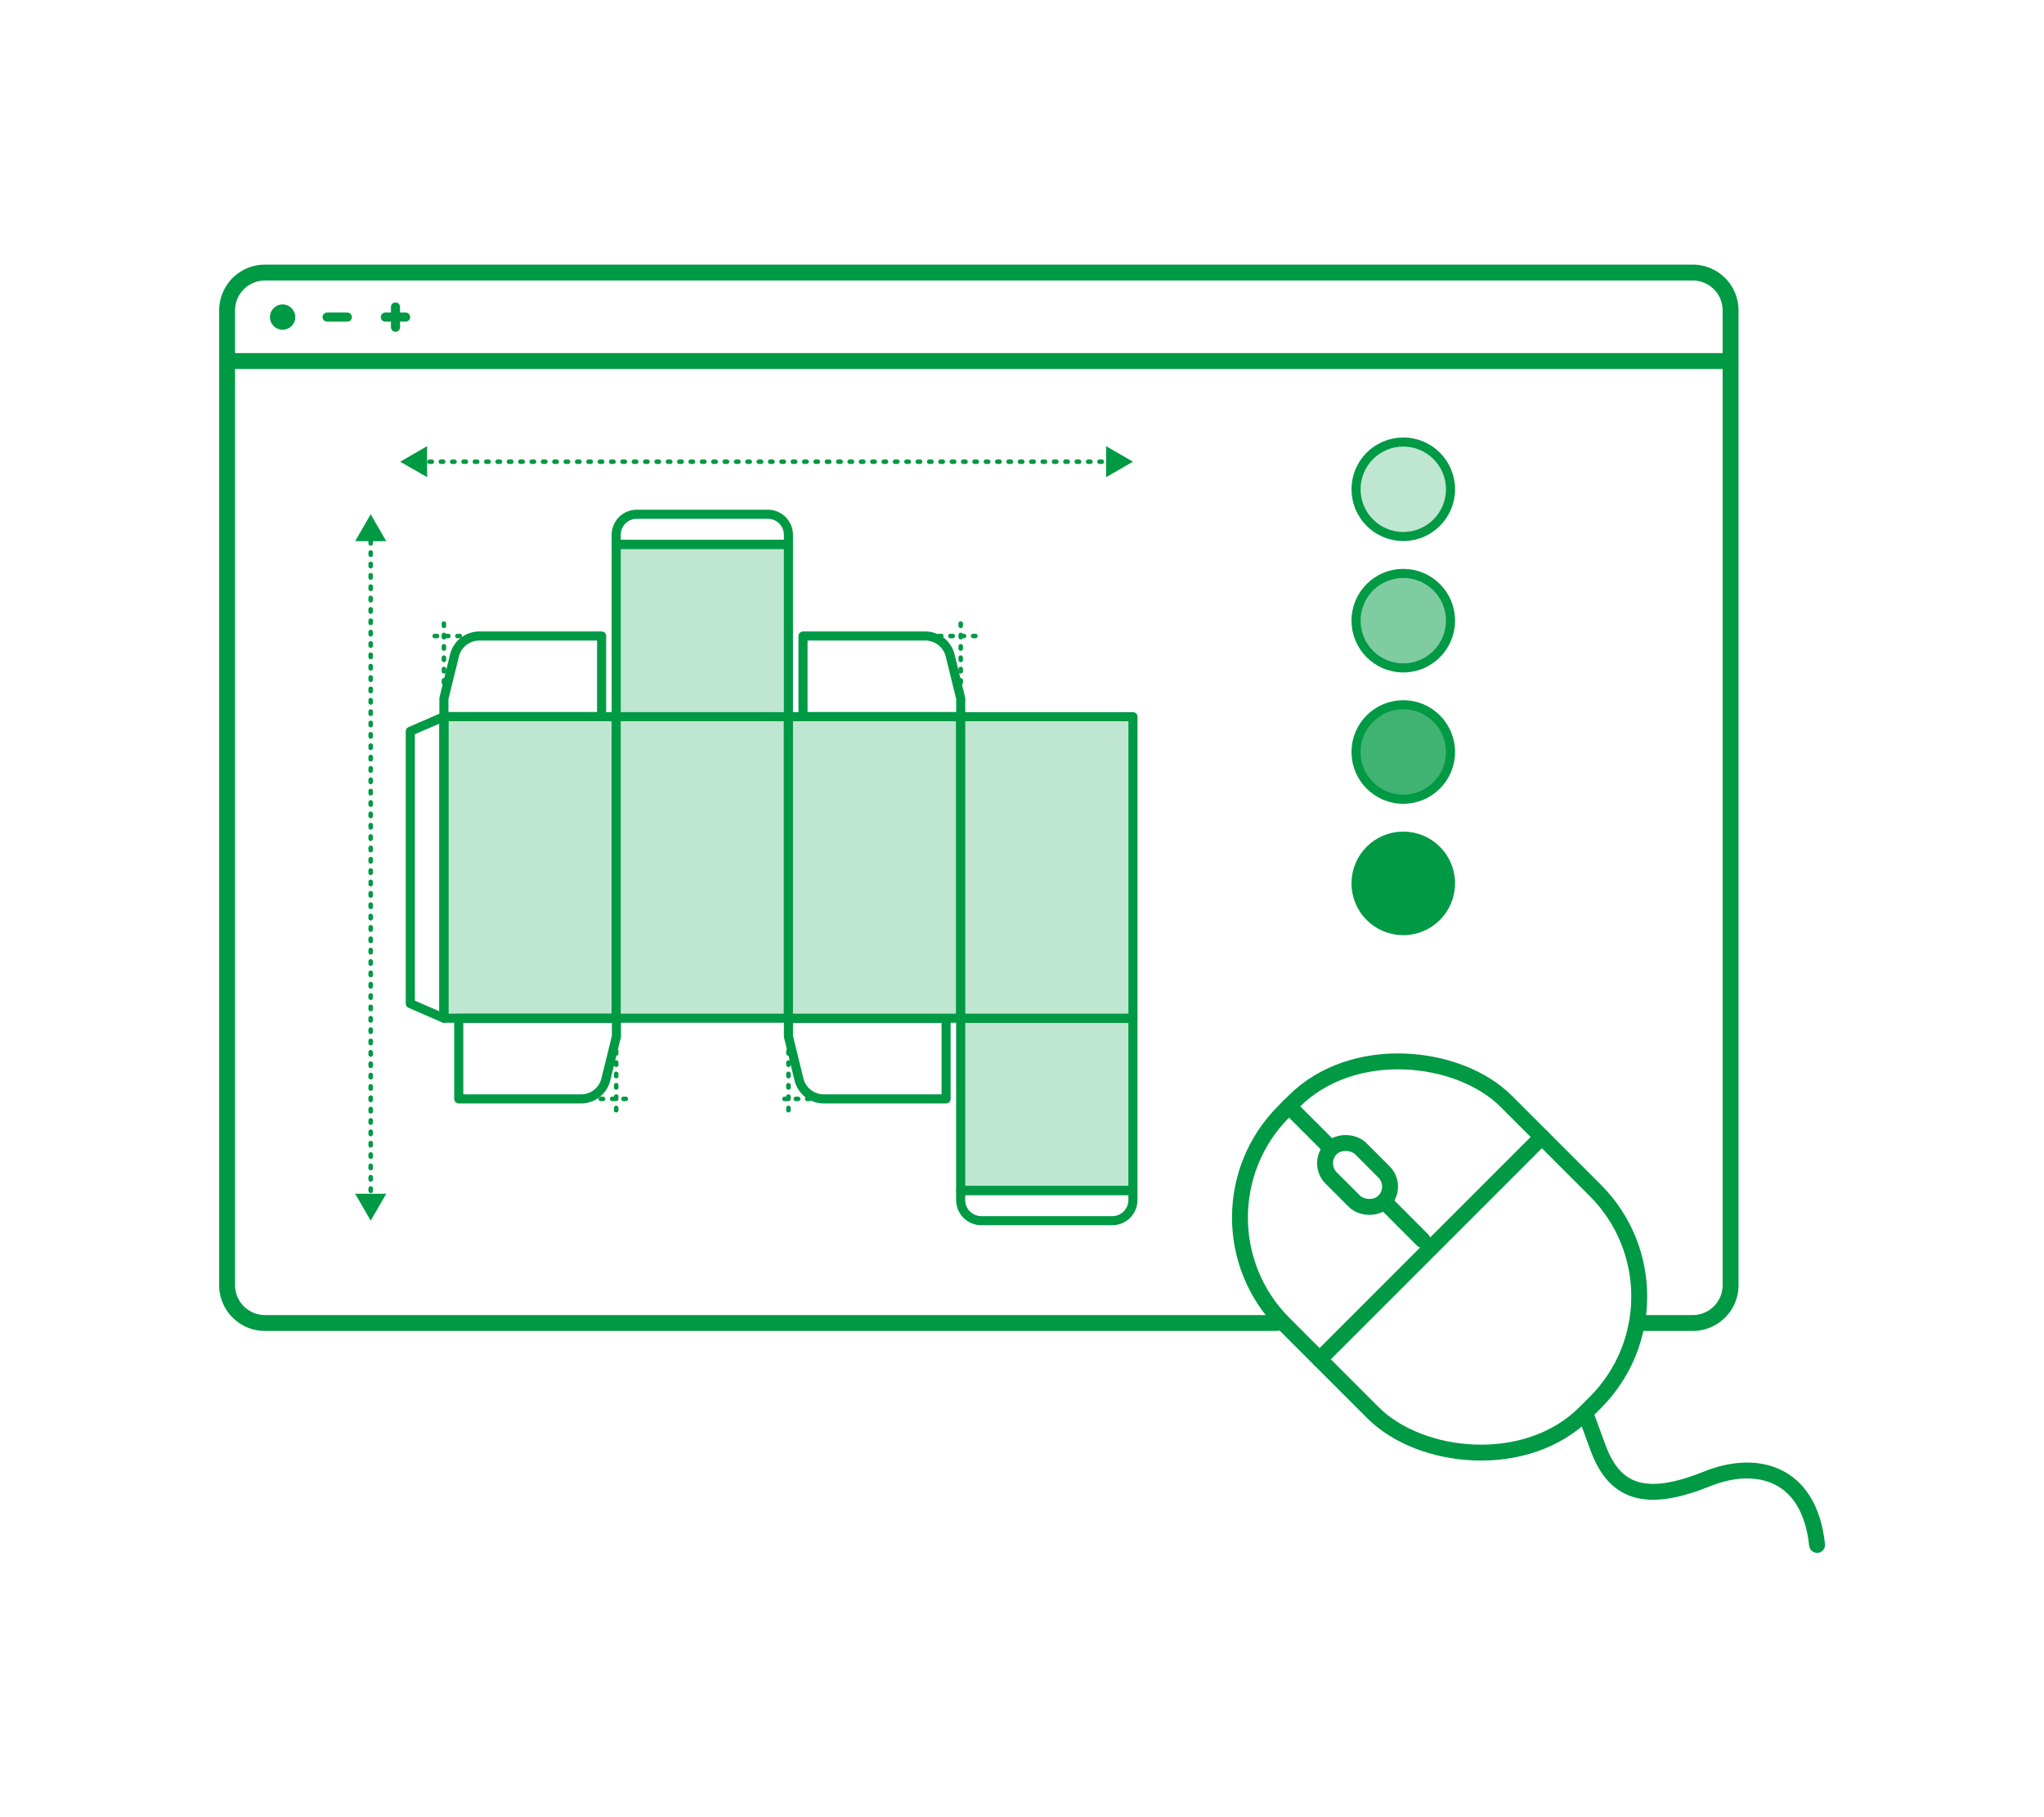 <svg id="design" xmlns="http://www.w3.org/2000/svg" viewBox="0 0 450 400"><defs><style>.cls-1,.cls-3,.cls-4{fill:none;}.cls-1,.cls-2,.cls-3,.cls-4,.cls-6,.cls-7,.cls-8{stroke:#094;stroke-linecap:round;stroke-linejoin:round;}.cls-1{stroke-width:3.5px;}.cls-2{fill:#bfe6d0;}.cls-2,.cls-3,.cls-6,.cls-7,.cls-8{stroke-width:2px;}.cls-4{stroke-dasharray:0.5 2 0.5 2 0.5 2;}.cls-5,.cls-8{fill:#094;}.cls-6{fill:#80cca1;}.cls-7{fill:#40b373;}</style></defs><rect class="cls-1" x="282.33" y="229.8" width="69.21" height="93.78" rx="33.01" transform="translate(-102.82 305.15) rotate(-45)"/><line class="cls-1" x1="290.52" y1="299.21" x2="339.46" y2="250.27"/><line class="cls-1" x1="292.53" y1="252.28" x2="283.78" y2="243.53"/><line class="cls-1" x1="313.18" y1="272.94" x2="304.69" y2="264.44"/><rect class="cls-1" x="294.29" y="250.41" width="9.17" height="16.44" rx="4.59" transform="translate(-95.34 287.09) rotate(-45)"/><path class="cls-1" d="M349,311l2.79,7.61c3.58,9.75,10.23,12.44,23.83,7h0c10.73-4.42,22.7-1.84,24.42,14.46"/><rect class="cls-2" x="97.73" y="157.76" width="37.92" height="66.37"/><path class="cls-3" d="M132.45,140H105.52a5.63,5.63,0,0,0-5.51,4.49l-2.28,9.25v4h34.72Z"/><path class="cls-3" d="M101,241.89h26.92a5.62,5.62,0,0,0,5.51-4.49l2.28-9.25v-4H101Z"/><path class="cls-3" d="M176.79,140h26.92a5.63,5.63,0,0,1,5.52,4.49l2.28,9.25v4H176.79Z"/><path class="cls-3" d="M208.29,241.89H181.37a5.64,5.64,0,0,1-5.52-4.49l-2.27-9.25v-4h34.71Z"/><polygon class="cls-3" points="90.33 220.92 97.73 224.13 97.73 157.76 90.33 160.97 90.33 220.92"/><rect class="cls-2" x="135.66" y="157.76" width="37.92" height="66.37"/><rect class="cls-2" x="135.66" y="119.84" width="37.92" height="37.92"/><path class="cls-3" d="M140.19,113.2h28.86a4.53,4.53,0,0,1,4.53,4.53v2.1a0,0,0,0,1,0,0H135.66a0,0,0,0,1,0,0v-2.1A4.53,4.53,0,0,1,140.19,113.2Z"/><rect class="cls-2" x="211.51" y="224.13" width="37.92" height="37.92" transform="translate(460.93 486.18) rotate(180)"/><path class="cls-3" d="M216,262.05H244.9a4.53,4.53,0,0,1,4.53,4.53v2.1a0,0,0,0,1,0,0H211.51a0,0,0,0,1,0,0v-2.1A4.53,4.53,0,0,1,216,262.05Z" transform="translate(460.93 530.74) rotate(180)"/><rect class="cls-2" x="173.58" y="157.76" width="37.92" height="66.37"/><rect class="cls-2" x="211.51" y="157.76" width="37.92" height="66.37"/><line class="cls-4" x1="92.06" y1="101.63" x2="245.48" y2="101.63"/><polygon class="cls-5" points="88.11 101.63 94.03 105.04 94.03 98.21 88.11 101.63"/><polygon class="cls-5" points="249.43 101.63 243.51 105.04 243.51 98.21 249.43 101.63"/><line class="cls-4" x1="81.61" y1="119.12" x2="81.61" y2="265.19"/><polygon class="cls-5" points="81.61 113.2 78.19 119.12 85.03 119.12 81.61 113.2"/><polygon class="cls-5" points="81.61 268.69 78.19 262.77 85.03 262.77 81.61 268.69"/><line class="cls-4" x1="97.73" y1="157.76" x2="97.73" y2="136.73"/><line class="cls-4" x1="135.66" y1="244.38" x2="135.66" y2="225.98"/><line class="cls-4" x1="173.58" y1="244.38" x2="173.58" y2="225.98"/><line class="cls-4" x1="211.51" y1="157.76" x2="211.51" y2="136.73"/><line class="cls-4" x1="128.7" y1="140" x2="94.03" y2="140"/><line class="cls-4" x1="137.77" y1="241.89" x2="103.1" y2="241.89"/><line class="cls-4" x1="205.71" y1="241.89" x2="171.04" y2="241.89"/><line class="cls-4" x1="214.74" y1="140" x2="180.07" y2="140"/><circle class="cls-2" cx="308.94" cy="107.7" r="10.4"/><circle class="cls-6" cx="308.94" cy="136.62" r="10.4"/><circle class="cls-7" cx="308.94" cy="165.53" r="10.4"/><circle class="cls-8" cx="308.94" cy="194.45" r="10.4"/><path class="cls-1" d="M281,291.22H58.33A8.33,8.33,0,0,1,50,282.89V68.33A8.33,8.33,0,0,1,58.33,60h314.3A8.33,8.33,0,0,1,381,68.33V282.89a8.33,8.33,0,0,1-8.33,8.33H361.35"/><line class="cls-1" x1="51.73" y1="79.47" x2="380.96" y2="79.47"/><circle class="cls-5" cx="62.22" cy="69.8" r="2.79"/><line class="cls-3" x1="72.01" y1="69.8" x2="76.47" y2="69.8"/><line class="cls-3" x1="84.84" y1="69.8" x2="89.3" y2="69.8"/><line class="cls-3" x1="87.07" y1="72.03" x2="87.07" y2="67.57"/></svg>